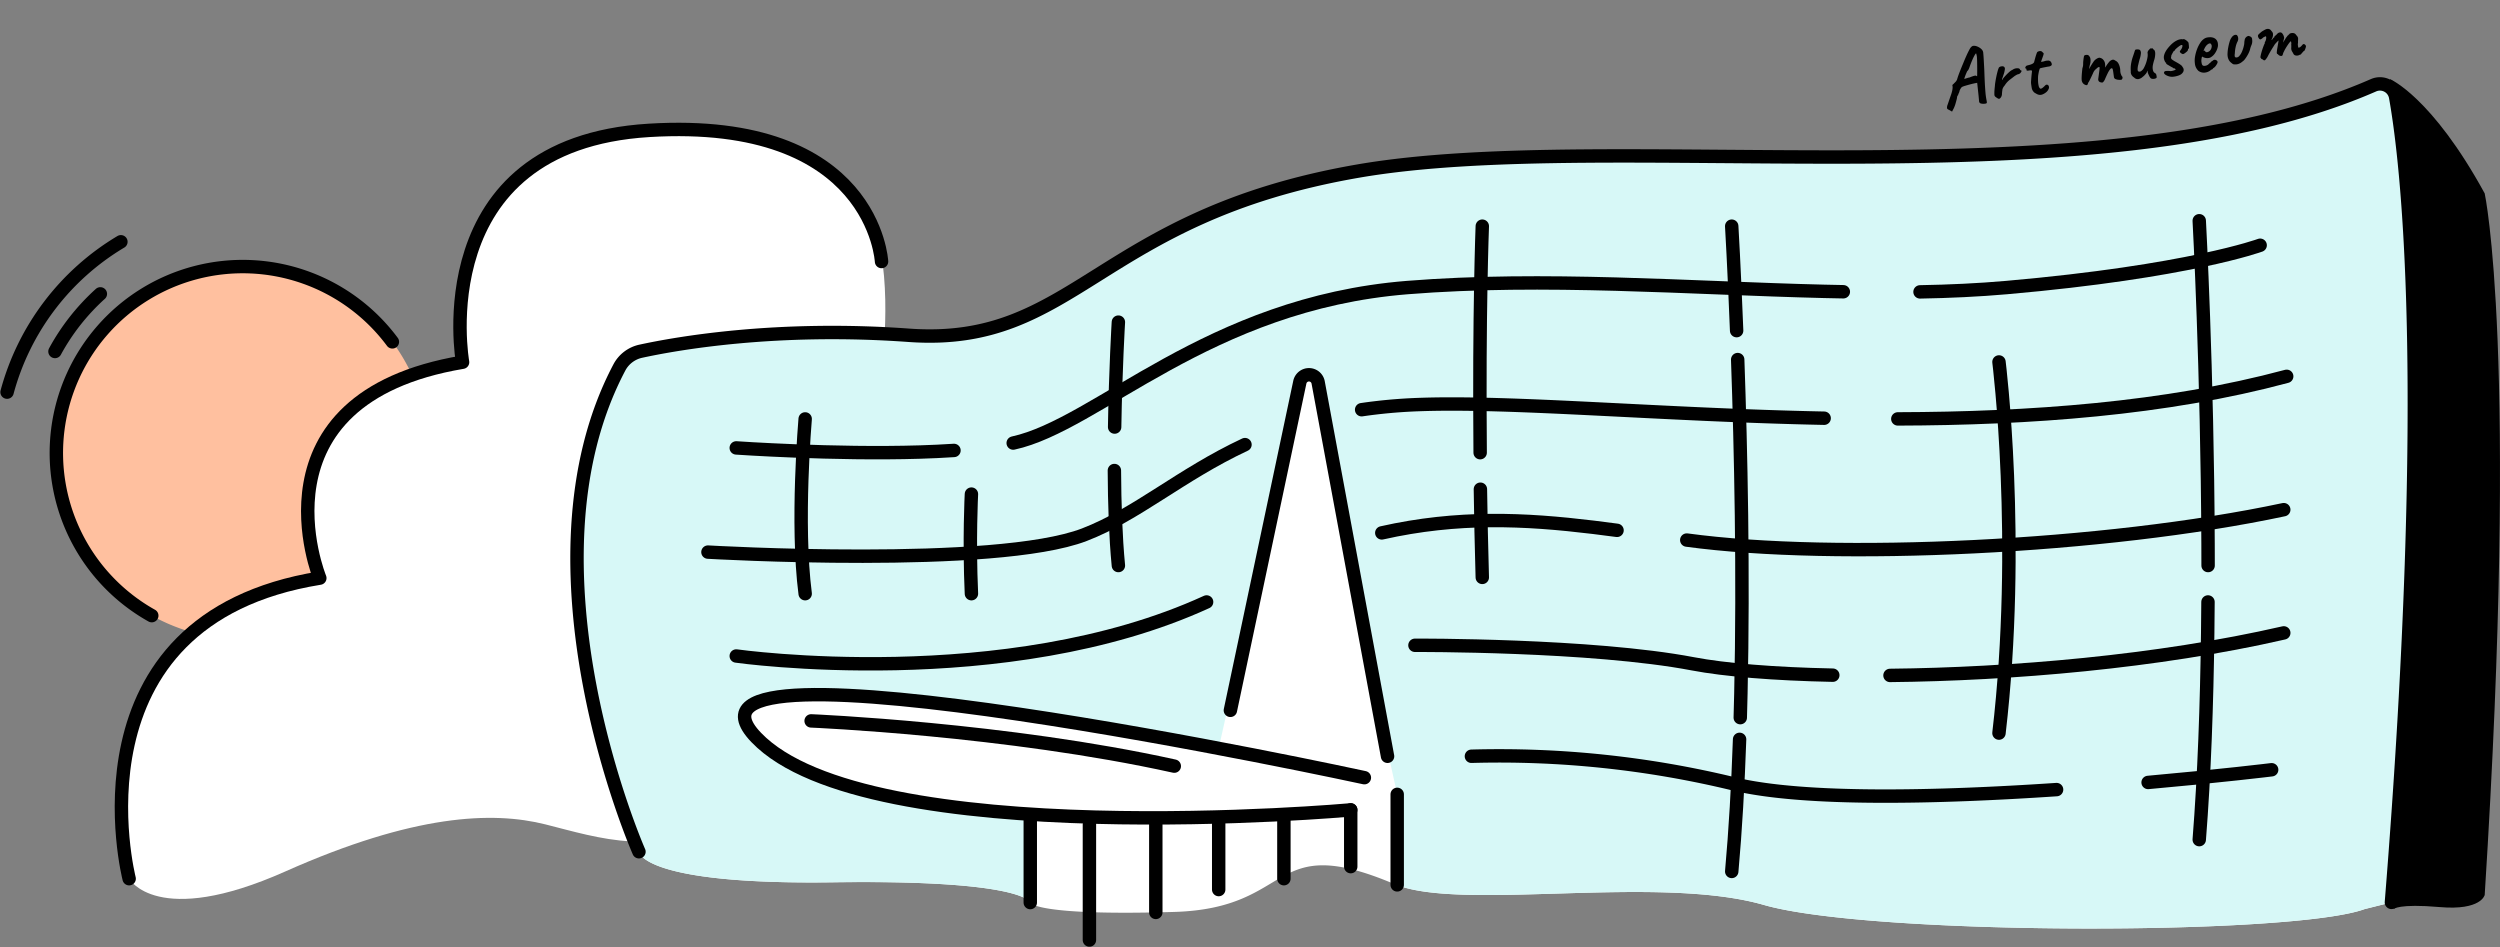 <svg xmlns="http://www.w3.org/2000/svg" xmlns:xlink="http://www.w3.org/1999/xlink" width="484.502" height="183.548" viewBox="0 0 484.502 183.548">
  <rect x="0" y="0" width="484.502" height="183.548" fill="#808080" stroke="none"/>
  <defs>
    <clipPath id="clip-path">
      <rect id="長方形_53492" data-name="長方形 53492" width="83.161" height="78.412" fill="#ff9190"/>
    </clipPath>
    <clipPath id="clip-path-2">
      <rect id="長方形_53591" data-name="長方形 53591" width="462.345" height="168.66" fill="none"/>
    </clipPath>
  </defs>
  <g id="グループ_163101" data-name="グループ 163101" transform="translate(-691.972 -41.843)">
    <g id="グループ_162348" data-name="グループ 162348" transform="translate(691.972 87.33)">
      <g id="グループ_162347" data-name="グループ 162347" clip-path="url(#clip-path)">
        <path id="パス_337734" data-name="パス 337734" d="M82.59,41.972A36.117,36.117,0,1,1,46.473,5.855,36.117,36.117,0,0,1,82.59,41.972" transform="translate(0.571 0.323)" fill="#ffc09f"/>
        <path id="パス_337735" data-name="パス 337735" d="M28.84,73.5a36.121,36.121,0,1,1,46.631-53.06" transform="translate(0.571 0.323)" fill="none" stroke="#000" stroke-linecap="round" stroke-linejoin="round" stroke-width="2.6"/>
        <path id="パス_337736" data-name="パス 337736" d="M10.1,22.03a42.249,42.249,0,0,1,8.79-11.163" transform="translate(0.557 0.599)" fill="none" stroke="#000" stroke-linecap="round" stroke-linejoin="round" stroke-width="2.6"/>
        <path id="パス_337737" data-name="パス 337737" d="M1.3,30.436A48.642,48.642,0,0,1,23.356,1.3" transform="translate(0.072 0.072)" fill="none" stroke="#000" stroke-linecap="round" stroke-linejoin="round" stroke-width="2.6"/>
      </g>
    </g>
    <g id="グループ_163099" data-name="グループ 163099">
      <g id="グループ_162759" data-name="グループ 162759" transform="translate(714.129 56.731)">
        <g id="グループ_162760" data-name="グループ 162760">
          <g id="グループ_162759-2" data-name="グループ 162759" clip-path="url(#clip-path-2)">
            <path id="パス_338443" data-name="パス 338443" d="M148.589,54.984c.585-1.755,2.216-21.687-2.646-28.287S127.858,3.821,89.569,12.473c0,0-26.067,8.551-22.179,42.284,0,0-39.568,3.809-27.664,41.841,0,0-45.113,4.441-36.955,58.254,0,0,5.352,9.695,30.263-1.4s40.137-11.709,50.419-9.123,22.454,6.8,34.438-1.8,30.7-87.545,30.7-87.545" transform="translate(0.098 0.551)" fill="#fff"/>
            <path id="パス_338444" data-name="パス 338444" d="M436.619,159.92c8.169-101.6,2.98-143.995.815-156.079a3.088,3.088,0,0,0-4.293-2.275C379.645,25,285.771,9.641,236.335,18.2c-50.526,8.751-54.736,34.151-87.088,31.812-25.668-1.856-45.018,1.59-51.917,3.093a6.17,6.17,0,0,0-4.148,3.157c-20.457,38.748,3.8,93.842,3.8,93.842s.46,6.452,37.652,5.926,38.187,3.926,38.187,3.926.715,2.625,27.91,1.818c23.654-.7,18.119-15.789,42.674-5.393,12.7,5.379,50.876-1.93,71.578,4.035s102.4,5.946,116.433.809Z" transform="translate(4.685 0.072)" fill="#fff"/>
          </g>
        </g>
        <g id="グループ_162762" data-name="グループ 162762">
          <g id="グループ_162761" data-name="グループ 162761" clip-path="url(#clip-path-2)">
            <path id="パス_338445" data-name="パス 338445" d="M437.435,3.841a3.089,3.089,0,0,0-4.293-2.275C379.645,25,285.771,9.641,236.336,18.2,185.81,26.955,181.6,52.356,149.248,50.016c-25.669-1.856-45.019,1.589-51.917,3.092a6.175,6.175,0,0,0-4.149,3.157c-20.456,38.749,3.8,93.842,3.8,93.842s.461,6.453,37.653,5.927c32.225-.456,37.272,2.824,38.046,3.708,0-7.012.141-16.2.141-16.2s-35.273-3.189-48.76-12.048-2.786-11.82-1.381-11.83,26.841.166,44.912,3.324,41.743,7.08,41.743,7.08l16.151-71.993H228l14.069,72.456,1.872,8.453v17.592c13.185,4.988,50.619-2.047,71.051,3.841,20.7,5.965,102.4,5.945,116.432.809l5.2-1.309c8.168-101.6,2.979-144,.815-156.079" transform="translate(4.685 0.072)" fill="#d7f8f7"/>
          </g>
        </g>
        <g id="グループ_162764" data-name="グループ 162764">
          <g id="グループ_162763" data-name="グループ 162763" clip-path="url(#clip-path-2)">
            <path id="パス_338446" data-name="パス 338446" d="M417.976.416s8.1,3.392,18.362,22.164c0,0,6.666,30.753,0,135.945,0,0-.644,3.059-8.713,2.357s-8.948.395-8.948.395l2.588-38.772L422.7,79.173l-.559-44.035L418.81,3.559Z" transform="translate(23.043 0.023)"/>
          </g>
        </g>
        <g id="グループ_162766" data-name="グループ 162766">
          <g id="グループ_162765" data-name="グループ 162765" clip-path="url(#clip-path-2)">
            <path id="パス_338447" data-name="パス 338447" d="M96.986,150.107s-24.26-55.094-3.8-93.842a6.175,6.175,0,0,1,4.148-3.157c6.9-1.5,26.248-4.948,51.918-3.092C181.6,52.356,185.81,26.954,236.335,18.2,285.771,9.641,379.645,25,433.141,1.565a3.09,3.09,0,0,1,4.293,2.276c2.164,12.083,7.353,54.479-.816,156.078" transform="translate(4.685 0.072)" fill="none" stroke="#000" stroke-linecap="round" stroke-linejoin="round" stroke-width="2.6"/>
            <path id="パス_338448" data-name="パス 338448" d="M327.581,63.264c25.473-.073,51.9-1.931,75.366-8.253" transform="translate(18.06 3.033)" fill="none" stroke="#000" stroke-linecap="round" stroke-linejoin="round" stroke-width="2.6"/>
            <path id="パス_338449" data-name="パス 338449" d="M229.1,61.2a100.366,100.366,0,0,1,10.932-.991c18.242-.686,47.119,2,78.7,2.64" transform="translate(12.631 3.313)" fill="none" stroke="#000" stroke-linecap="round" stroke-linejoin="round" stroke-width="2.6"/>
            <path id="パス_338450" data-name="パス 338450" d="M109.033,88.386s55.735,3.241,72.934-3.365c10.2-3.919,18.607-11.592,31.142-17.466" transform="translate(6.011 3.724)" fill="none" stroke="#000" stroke-linecap="round" stroke-linejoin="round" stroke-width="2.6"/>
            <path id="パス_338451" data-name="パス 338451" d="M288.815,85.394c28.806,3.919,81.167,1.475,115.7-5.891" transform="translate(15.923 4.383)" fill="none" stroke="#000" stroke-linecap="round" stroke-linejoin="round" stroke-width="2.6"/>
            <path id="パス_338452" data-name="パス 338452" d="M232.8,83.894c14.738-3.322,27.71-2.695,41.014-1.083q2.281.277,4.576.588" transform="translate(12.835 4.493)" fill="none" stroke="#000" stroke-linecap="round" stroke-linejoin="round" stroke-width="2.6"/>
            <path id="パス_338453" data-name="パス 338453" d="M114.231,106.928s52.174,7.389,91.155-10.473" transform="translate(6.298 5.318)" fill="none" stroke="#000" stroke-linecap="round" stroke-linejoin="round" stroke-width="2.6"/>
            <path id="パス_338454" data-name="パス 338454" d="M331.659,39.975c5.728-.1,11.333-.361,16.781-.839,35.345-3.1,49.137-8.2,49.137-8.2" transform="translate(18.285 1.705)" fill="none" stroke="#000" stroke-linecap="round" stroke-linejoin="round" stroke-width="2.6"/>
            <path id="パス_338455" data-name="パス 338455" d="M165.1,68.889c16.348-3.545,37.641-27.034,76.394-30.136,26.453-2.118,54.436.1,80.778.736q1.86.044,3.709.078" transform="translate(9.102 2.087)" fill="none" stroke="#000" stroke-linecap="round" stroke-linejoin="round" stroke-width="2.6"/>
            <path id="パス_338456" data-name="パス 338456" d="M114.231,68.16s18.858,1.316,35.636.8q1.66-.051,3.287-.127c1.109-.052,2.2-.113,3.273-.184" transform="translate(6.298 3.758)" fill="none" stroke="#000" stroke-linecap="round" stroke-linejoin="round" stroke-width="2.6"/>
            <path id="パス_338457" data-name="パス 338457" d="M233.234,135.814s-93.7,8.421-115.214-14.035,117.858,7.791,117.858,7.791" transform="translate(6.382 6.256)" fill="none" stroke="#000" stroke-linecap="round" stroke-linejoin="round" stroke-width="2.6"/>
            <path id="パス_338458" data-name="パス 338458" d="M204.993,119.756,218.45,56.164a1.81,1.81,0,0,1,3.551.044l13.448,72.454" transform="translate(11.301 3.017)" fill="none" stroke="#000" stroke-linecap="round" stroke-linejoin="round" stroke-width="2.6"/>
            <line id="線_13658" data-name="線 13658" y2="16.414" transform="translate(177.511 143.617)" fill="none" stroke="#000" stroke-linecap="round" stroke-linejoin="round" stroke-width="2.6"/>
            <line id="線_13659" data-name="線 13659" y2="22.41" transform="translate(188.974 144.878)" fill="none" stroke="#000" stroke-linecap="round" stroke-linejoin="round" stroke-width="2.6"/>
            <line id="線_13660" data-name="線 13660" y2="17.061" transform="translate(201.839 144.878)" fill="none" stroke="#000" stroke-linecap="round" stroke-linejoin="round" stroke-width="2.6"/>
            <line id="線_13661" data-name="線 13661" y2="13.892" transform="translate(214.026 143.617)" fill="none" stroke="#000" stroke-linecap="round" stroke-linejoin="round" stroke-width="2.6"/>
            <line id="線_13662" data-name="線 13662" y2="12.324" transform="translate(226.663 143.079)" fill="none" stroke="#000" stroke-linecap="round" stroke-linejoin="round" stroke-width="2.6"/>
            <line id="線_13663" data-name="線 13663" y2="10.994" transform="translate(239.616 142.071)" fill="none" stroke="#000" stroke-linecap="round" stroke-linejoin="round" stroke-width="2.6"/>
            <line id="線_13664" data-name="線 13664" y2="17.544" transform="translate(248.622 139.059)" fill="none" stroke="#000" stroke-linecap="round" stroke-linejoin="round" stroke-width="2.6"/>
            <path id="パス_338459" data-name="パス 338459" d="M326.145,110.378c23.316-.241,51.816-2.619,76.314-8.242" transform="translate(17.981 5.631)" fill="none" stroke="#000" stroke-linecap="round" stroke-linejoin="round" stroke-width="2.6"/>
            <path id="パス_338460" data-name="パス 338460" d="M238.891,104.414s34.22-.152,53.87,3.591c6.182,1.178,15.687,1.967,27.109,2.2" transform="translate(13.17 5.756)" fill="none" stroke="#000" stroke-linecap="round" stroke-linejoin="round" stroke-width="2.6"/>
            <path id="パス_338461" data-name="パス 338461" d="M373.553,129.734c14.008-1.245,23.946-2.46,23.946-2.46" transform="translate(20.594 7.017)" fill="none" stroke="#000" stroke-linecap="round" stroke-linejoin="round" stroke-width="2.6"/>
            <path id="パス_338462" data-name="パス 338462" d="M249.265,124.8a192.857,192.857,0,0,1,50.756,5.334c13.779,3.342,39.958,2.649,62.644,1.128" transform="translate(13.742 6.875)" fill="none" stroke="#000" stroke-linecap="round" stroke-linejoin="round" stroke-width="2.6"/>
            <path id="パス_338463" data-name="パス 338463" d="M384.642,96.455q-.019,3-.057,6.006c-.173,13.768-.655,27.631-1.638,40.053" transform="translate(21.112 5.318)" fill="none" stroke="#000" stroke-linecap="round" stroke-linejoin="round" stroke-width="2.6"/>
            <path id="パス_338464" data-name="パス 338464" d="M382.947,26.433s1.572,28.97,1.706,62.626q.008,2.086.01,4.2" transform="translate(21.112 1.457)" fill="none" stroke="#000" stroke-linecap="round" stroke-linejoin="round" stroke-width="2.6"/>
            <path id="パス_338465" data-name="パス 338465" d="M346.162,52.371s4.344,34.737,0,71.929" transform="translate(19.084 2.887)" fill="none" stroke="#000" stroke-linecap="round" stroke-linejoin="round" stroke-width="2.6"/>
            <path id="パス_338466" data-name="パス 338466" d="M298.6,121.689c-.312,8.919-.8,17.594-1.524,25.6" transform="translate(16.378 6.709)" fill="none" stroke="#000" stroke-linecap="round" stroke-linejoin="round" stroke-width="2.6"/>
            <path id="パス_338467" data-name="パス 338467" d="M298.172,51.934c.613,17.432,1.141,41.418.618,64.708q-.052,2.349-.119,4.686" transform="translate(16.438 2.863)" fill="none" stroke="#000" stroke-linecap="round" stroke-linejoin="round" stroke-width="2.6"/>
            <path id="パス_338468" data-name="パス 338468" d="M297.073,27.431s.469,7.89.952,20.247" transform="translate(16.378 1.512)" fill="none" stroke="#000" stroke-linecap="round" stroke-linejoin="round" stroke-width="2.6"/>
            <path id="パス_338469" data-name="パス 338469" d="M250.913,75.744c.073,6.046.19,10.166.366,17.092" transform="translate(13.833 4.176)" fill="none" stroke="#000" stroke-linecap="round" stroke-linejoin="round" stroke-width="2.6"/>
            <path id="パス_338470" data-name="パス 338470" d="M251.285,27.431s-.654,16.585-.415,43.9" transform="translate(13.828 1.512)" fill="none" stroke="#000" stroke-linecap="round" stroke-linejoin="round" stroke-width="2.6"/>
            <path id="パス_338471" data-name="パス 338471" d="M183.685,72.312c.033,6.4.242,12.916.776,18.414" transform="translate(10.127 3.987)" fill="none" stroke="#000" stroke-linecap="round" stroke-linejoin="round" stroke-width="2.6"/>
            <path id="パス_338472" data-name="パス 338472" d="M184.458,45.055s-.551,9.127-.726,20.336" transform="translate(10.129 2.484)" fill="none" stroke="#000" stroke-linecap="round" stroke-linejoin="round" stroke-width="2.6"/>
            <path id="パス_338473" data-name="パス 338473" d="M157.438,76.644s-.466,8.862,0,19.3" transform="translate(8.668 4.225)" fill="none" stroke="#000" stroke-linecap="round" stroke-linejoin="round" stroke-width="2.6"/>
            <path id="パス_338474" data-name="パス 338474" d="M126.931,62.835s-1.755,20.333,0,33.871" transform="translate(6.955 3.464)" fill="none" stroke="#000" stroke-linecap="round" stroke-linejoin="round" stroke-width="2.6"/>
            <path id="パス_338475" data-name="パス 338475" d="M127.984,118.3s37.925,1.586,70.381,8.767" transform="translate(7.056 6.522)" fill="none" stroke="#000" stroke-linecap="round" stroke-linejoin="round" stroke-width="2.6"/>
            <path id="パス_338476" data-name="パス 338476" d="M2.8,154.871S-10.09,104.662,39.752,96.617c0,0-14.274-34.774,27.666-41.841,0,0-7.554-42.264,36.12-44.93s45.077,25.418,45.077,25.418" transform="translate(0.072 0.533)" fill="none" stroke="#000" stroke-linecap="round" stroke-linejoin="round" stroke-width="2.6"/>
          </g>
        </g>
      </g>
      <path id="パス_338807" data-name="パス 338807" d="M.976.528Q.688.368.664.176A1.453,1.453,0,0,1,.88-.5q.24-.48.752-1.488a7.968,7.968,0,0,0,.52-1.128A3.023,3.023,0,0,0,2.3-3.7q.016-.176.016-.224a.278.278,0,0,1,.032-.232A.5.5,0,0,1,2.56-4.3a3.721,3.721,0,0,1,.368-.288,1.521,1.521,0,0,0,.448-.5q.144-.336.328-.688t.488-.888q.3-.536.816-1.4.32-.56.76-1.264t.872-1.28a1.618,1.618,0,0,1,.368-.352.634.634,0,0,1,.336-.128,1.508,1.508,0,0,1,.7.184,2.54,2.54,0,0,1,.624.456,1.6,1.6,0,0,1,.368.512,1.108,1.108,0,0,1,.064.544q-.016.416-.064,1.008T8.928-7.12q-.048.656-.144,1.552T8.6-3.7q-.088.976-.136,1.88a12.878,12.878,0,0,0,0,1.576,1.159,1.159,0,0,1,0,.272A1.75,1.75,0,0,0,8.448.24a.615.615,0,0,1-.424.088A2.185,2.185,0,0,1,7.4.224q-.3-.1-.328-.24A.343.343,0,0,1,7.008-.1a1.286,1.286,0,0,1,0-.312q.016-.28.048-1.032l.08-2.448-.208.016q-.144,0-.528.032t-.824.088q-.44.056-.808.112a2.937,2.937,0,0,0-.5.1.553.553,0,0,0-.344.192,2.235,2.235,0,0,0-.376.5,1.675,1.675,0,0,1-.232.472.854.854,0,0,0-.168.328.7.7,0,0,0-.184.192L2.9-1.744a1.968,1.968,0,0,1-.144.472Q2.608-.9,2.4-.44a5.683,5.683,0,0,1-.432.792L1.536.96ZM4.8-4.976l.176-.032q.176-.032.424-.072a2.8,2.8,0,0,1,.44-.04q.368-.1.616-.144a3.03,3.03,0,0,1,.408-.056.517.517,0,0,1,.256.04.262.262,0,0,0,.12.1l.056.016A2.53,2.53,0,0,0,7.36-5.5q.048-.3.112-.752T7.6-7.192q.064-.488.112-.912t.064-.664A3.073,3.073,0,0,0,7.76-9.32l-.032-.248q-.1,0-.36.344a10.3,10.3,0,0,0-.608.912q-.344.568-.68,1.224a2.912,2.912,0,0,1-.3.48q-.144.176-.208.176a2.3,2.3,0,0,0-.168.248q-.136.216-.288.48t-.256.488Q4.752-4.992,4.8-4.976ZM10.56-.432a2.92,2.92,0,0,1-.312-.288.561.561,0,0,1-.12-.5,6.66,6.66,0,0,1,.128-.792q.08-.344.192-.792a6.582,6.582,0,0,1,.168-.656q.136-.464.328-1.008t.4-1.032a4.721,4.721,0,0,1,.368-.728.749.749,0,0,1,.52-.16.667.667,0,0,1,.472.128.5.5,0,0,1,.112.5,4.607,4.607,0,0,1-.448,1.112,4.067,4.067,0,0,1-.2.408A2.452,2.452,0,0,0,12-3.88q-.048.136.032.12a1.7,1.7,0,0,1,.352-.408q.256-.232.544-.456t.544-.4a3.709,3.709,0,0,1,.352-.224,1.38,1.38,0,0,1,.3-.136,2.036,2.036,0,0,0,.232-.088,1.52,1.52,0,0,1,.808-.136q.44.04.536.28a.265.265,0,0,0,.1.192l.088.064q.064,0,.072.048l.008.048q0,.112-.216.32a.739.739,0,0,1-.472.224,1.246,1.246,0,0,0-.368.08q-.16.064-.384.16-.608.352-1.1.624a4.108,4.108,0,0,0-1,.832,2.548,2.548,0,0,1-.24.24,1.4,1.4,0,0,0-.256.32.9.9,0,0,0-.16.352q-.08.272-.136.52a2.246,2.246,0,0,0-.056.3l-.048.152a.948.948,0,0,1-.16.3A.867.867,0,0,1,11-.24Q10.816-.176,10.56-.432ZM18.736.1a1.469,1.469,0,0,1-.448-.224q-.224-.16-.464-.368a1.922,1.922,0,0,1-.272-.472,1.6,1.6,0,0,1-.088-.512q-.008-.3-.008-.76a2.925,2.925,0,0,1,.072-.544q.072-.352.16-.736t.168-.68q.08-.3.1-.392a.173.173,0,0,0-.16-.24,2.481,2.481,0,0,0-.456-.024.688.688,0,0,1-.328-.04q-.064-.016-.064-.168v-.152A.088.088,0,0,0,16.88-5.3a.23.23,0,0,1-.112-.1q-.032-.064.08-.24a.428.428,0,0,1,.288-.208,3.47,3.47,0,0,1,.424-.056,3.035,3.035,0,0,0,.584-.112.915.915,0,0,0,.464-.28q.144-.352.32-.76t.336-.72a2.97,2.97,0,0,1,.224-.392,1,1,0,0,1,.56-.12.56.56,0,0,1,.448.28.933.933,0,0,0,.136.16.16.16,0,0,1,.048.144,1.224,1.224,0,0,1-.128.344q-.12.248-.392.76-.08.16-.144.28l-.064.12a.853.853,0,0,0,.192.016q.128,0,.32-.016.176-.032.384-.056a1.19,1.19,0,0,1,.368.008.673.673,0,0,1,.544.208.859.859,0,0,1,.192.528.3.3,0,0,1-.128.3.99.99,0,0,1-.592.128q-.144,0-.416.016l-.56.032q-.288.016-.5.04t-.208.056a1.393,1.393,0,0,0-.136.248,4.777,4.777,0,0,0-.208.52q-.1.3-.184.576a9.756,9.756,0,0,0-.16,1.056,4.528,4.528,0,0,0-.008.888.953.953,0,0,0,.184.536q.144.144.44-.008a3.167,3.167,0,0,0,.552-.36q.288-.24.5-.152a.453.453,0,0,1,.264.352.732.732,0,0,1-.152.568,1.575,1.575,0,0,1-.544.512,2.6,2.6,0,0,1-.72.3A1.242,1.242,0,0,1,18.736.1Zm9.2-.624a1.1,1.1,0,0,1-.488-.392,1.105,1.105,0,0,1-.184-.648,3.841,3.841,0,0,1,.064-.544q.064-.384.176-.864t.224-.9a1.954,1.954,0,0,0,.216-.576A2.833,2.833,0,0,0,28-4.8q.032-.192.112-.512T28.28-5.9a1.255,1.255,0,0,1,.12-.3.43.43,0,0,1,.272-.1,1.05,1.05,0,0,1,.384.04.366.366,0,0,1,.256.216.916.916,0,0,1,.2.576,2.354,2.354,0,0,1-.152.9q-.144.32-.288.752t-.248.792a3.953,3.953,0,0,0-.12.488l-.576-.016a6.922,6.922,0,0,0,.512-.536q.24-.28.352-.44.272-.368.472-.616t.52-.6a1.868,1.868,0,0,1,.688-.52,1.63,1.63,0,0,1,.544-.152,1.143,1.143,0,0,1,.632.36,1.472,1.472,0,0,1,.344.872,4.121,4.121,0,0,1-.04.528l-.04.3.264-.32a6.826,6.826,0,0,1,.712-.72,1.315,1.315,0,0,1,.592-.264.567.567,0,0,1,.512.2,1.328,1.328,0,0,1,.608.784A3.025,3.025,0,0,1,34.928-2.4a2.061,2.061,0,0,0,.008.664q.056.248.12.44a.418.418,0,0,1,.064.5q-.144.216-.256.216a2.7,2.7,0,0,1-.48-.064A1.8,1.8,0,0,1,33.8-.864a.487.487,0,0,1-.264-.432v-.992a4.049,4.049,0,0,0-.024-.52.328.328,0,0,0-.088-.216q-.176-.1-.432.144a4.007,4.007,0,0,0-.552.68q-.3.44-.632.984a1.77,1.77,0,0,1-.5.6.34.34,0,0,1-.368-.008.662.662,0,0,1-.44-.312.691.691,0,0,1-.024-.456q.08-.272.2-.7t.232-.84q.112-.408.144-.6a.168.168,0,0,0-.216-.088.988.988,0,0,0-.312.152L30.12-3.2a2.044,2.044,0,0,0-.5.608q-.192.3-.432.664t-.44.648a2.326,2.326,0,0,1-.328.4.88.88,0,0,1-.208.36A.261.261,0,0,1,27.936-.528Zm12.688.5a1.129,1.129,0,0,1-.256-.44q-.1-.28-.192-.648a.985.985,0,0,1-.024-.288,1.246,1.246,0,0,0-.008-.256,2.657,2.657,0,0,1-.152.288.991.991,0,0,1-.2.256q-.064.064-.288.248a2.4,2.4,0,0,1-.448.3,1.621,1.621,0,0,1-.936.312.968.968,0,0,1-.712-.408,1.578,1.578,0,0,1-.416-.528,1.146,1.146,0,0,1-.064-.768,6.243,6.243,0,0,1,.16-1.1A8.752,8.752,0,0,1,37.616-4.5q.336-.656.512-1.024a3.991,3.991,0,0,1,.224-.432,1.064,1.064,0,0,1,.592.008q.352.088.384.312a.913.913,0,0,1,0,.6,4.2,4.2,0,0,1-.384,1q-.224.544-.424,1.056a3.582,3.582,0,0,0-.24.864q-.04.352.184.432a.535.535,0,0,0,.424-.016,1.709,1.709,0,0,0,.664-.576,6.565,6.565,0,0,0,.816-1.52,4.762,4.762,0,0,0,.192-.568,2.8,2.8,0,0,0,.08-.552.556.556,0,0,1,.1-.4.986.986,0,0,1,.328-.32.724.724,0,0,1,.176-.152q.112-.072.144.008l.256-.016q.064-.016.144.128a.7.7,0,0,0,.16.208q.176.144.16.624a4.108,4.108,0,0,1-.384,1.344,8.83,8.83,0,0,0-.408.992,2.666,2.666,0,0,0-.12.656,2.124,2.124,0,0,0,.048.488.827.827,0,0,0,.288.408.465.465,0,0,1,.2.376,2.673,2.673,0,0,1,.008.456q-.032.144-.248.2a1.216,1.216,0,0,1-.464.024A.9.9,0,0,1,40.624-.032ZM44.256.1a2.449,2.449,0,0,1-.792-.472q-.248-.248-.2-.44a.449.449,0,0,1,.112-.176.523.523,0,0,1,.36-.072,4.713,4.713,0,0,1,.872.152q.176,0,.352-.016a2.845,2.845,0,0,0,.328-.048,1.042,1.042,0,0,0,.248-.08q.08-.032.048-.088a.452.452,0,0,0-.112-.12.294.294,0,0,0-.144-.1.507.507,0,0,0-.144-.024.4.4,0,0,0-.136-.16q-.1-.08-.248-.176-.352-.288-.64-.512t-.224-.336v-.08q-.112,0-.208-.312a1.948,1.948,0,0,1-.1-.568,1.625,1.625,0,0,1,.136-.64,2.9,2.9,0,0,1,.352-.608,4.77,4.77,0,0,1,.44-.512q.3-.288.648-.568a5,5,0,0,1,.752-.5,3.889,3.889,0,0,1,.9-.352,2.458,2.458,0,0,1,.512-.048.816.816,0,0,1,.416.08.292.292,0,0,1,.32.04,1.908,1.908,0,0,1,.384.328,1.627,1.627,0,0,1,.288.416q0,.192-.008.472a4.006,4.006,0,0,1-.04.488q-.032.208-.144.208l-.04.008q-.04.008-.04.088a.555.555,0,0,1-.24.368,4.193,4.193,0,0,1-.576.336q-.272.128-.416.016-.1-.064-.176-.128a.7.7,0,0,1-.144-.16l-.04-.072a.281.281,0,0,1-.04-.136.181.181,0,0,1,.048-.12l.048-.056a2.356,2.356,0,0,0,.344-.384,1.405,1.405,0,0,0,.168-.312.7.7,0,0,0,.048-.216q0-.1-.04-.12a.379.379,0,0,0-.168-.024,1.11,1.11,0,0,0-.344.128,5.438,5.438,0,0,0-.552.312,3.516,3.516,0,0,0-.448.328q-.064.112-.088.144a.1.1,0,0,1-.088.032q0-.064-.08.016a2.475,2.475,0,0,0-.192.224q-.112.144-.224.3t-.176.256a.839.839,0,0,1-.072.264.445.445,0,0,0-.04.248.5.5,0,0,0,.16.3q.144.144.416.368.56.416.84.656a2.991,2.991,0,0,1,.392.384.731.731,0,0,1,.144.288.838.838,0,0,1,.064.856,1.338,1.338,0,0,1-.64.552,2.3,2.3,0,0,1-.56.152A4.294,4.294,0,0,1,45,.232,2.014,2.014,0,0,1,44.256.1Zm7.008.192a1.747,1.747,0,0,1-1.352-.512,2.25,2.25,0,0,1-.472-1.568,4.247,4.247,0,0,1,.216-1.264A7.392,7.392,0,0,1,50.232-4.4a6.264,6.264,0,0,1,.792-1.144,2.61,2.61,0,0,1,.864-.68,1.459,1.459,0,0,1,.344-.12,1.692,1.692,0,0,1,.36-.04,4.148,4.148,0,0,1,.424.024,1.71,1.71,0,0,1,.44.1,1.394,1.394,0,0,1,.648.432,1.369,1.369,0,0,1,.28.928,2.014,2.014,0,0,1-.032.344,1.48,1.48,0,0,1-.112.36,3.417,3.417,0,0,1-.632,1.008,2.465,2.465,0,0,1-.888.672.992.992,0,0,1-.248.088,1.262,1.262,0,0,1-.248.024,1.748,1.748,0,0,1-.6-.1,2.027,2.027,0,0,1-.488-.256l-.128-.112-.08.16a3.388,3.388,0,0,0-.152.512,1.813,1.813,0,0,0-.04.3q0,.192.016.392a.722.722,0,0,0,.1.328.455.455,0,0,0,.168.128.631.631,0,0,0,.264.048q.1,0,.184-.008a1.013,1.013,0,0,0,.152-.024,1.1,1.1,0,0,0,.472-.216A2.4,2.4,0,0,1,52.48-1.5l.064-.032-.016-.048q.272-.144.368-.184a.889.889,0,0,0,.144-.072.2.2,0,0,1,.144-.064.6.6,0,0,1,.44.12.448.448,0,0,1,.216.376.679.679,0,0,1-.136.3,2.567,2.567,0,0,1-.336.408,1.77,1.77,0,0,1-.408.312.733.733,0,0,0-.1.04.894.894,0,0,0-.1.056h.016A.387.387,0,0,1,52.5-.1h-.128a.876.876,0,0,1-.416.248A1.9,1.9,0,0,1,51.264.288ZM52.1-3.568a.7.7,0,0,0,.264-.048,1.857,1.857,0,0,0,.232-.112,1.218,1.218,0,0,0,.5-.7.7.7,0,0,0-.08-.656.206.206,0,0,0-.08-.072.247.247,0,0,0-.112-.024.865.865,0,0,0-.392.112,1.738,1.738,0,0,0-.424.32,2.655,2.655,0,0,0-.384.5l-.208.336a.439.439,0,0,1,.056-.024.132.132,0,0,1,.04-.008.193.193,0,0,1,.192.1,1.261,1.261,0,0,0,.12.192A.334.334,0,0,0,52.1-3.568ZM56.752-.56a4.02,4.02,0,0,1-.528-.568,1.953,1.953,0,0,1-.3-.92,2.887,2.887,0,0,1,.064-.8,7.974,7.974,0,0,1,.288-1.08,10.216,10.216,0,0,1,.416-1.048,2.509,2.509,0,0,1,.448-.7,1.4,1.4,0,0,1,.488-.384.7.7,0,0,1,.616,0,.883.883,0,0,1,.184.568,1.169,1.169,0,0,1-.184.664,4.169,4.169,0,0,0-.552,1.08,6.454,6.454,0,0,0-.312,1.16,1.658,1.658,0,0,0-.1.568.259.259,0,0,0,.224.248.714.714,0,0,0,.632-.176,2.906,2.906,0,0,0,.64-.752,6.253,6.253,0,0,0,.552-1.136,2.491,2.491,0,0,0,.152-.528,2.136,2.136,0,0,1,.12-.448.991.991,0,0,1,.28-.5.907.907,0,0,1,.424-.232.378.378,0,0,1,.336.048,1.19,1.19,0,0,1,.3.208.6.6,0,0,1,.128.512,1.887,1.887,0,0,1-.256,1.008,5.18,5.18,0,0,0-.432.88,4.361,4.361,0,0,1-.464.784,6.892,6.892,0,0,1-.68.816,2.156,2.156,0,0,1-.664.5,2.158,2.158,0,0,1-.912.344A1.974,1.974,0,0,1,56.752-.56ZM62.64-.592a.774.774,0,0,0-.208-.16q-.16-.1-.16-.16a.5.5,0,0,0-.008-.08q-.008-.048-.072-.048-.048-.048.056-.352t.288-.72q.184-.416.392-.808t.352-.632a.222.222,0,0,0,.1-.136q.024-.088-.008-.088l.088-.152a1.1,1.1,0,0,1,.136-.2,1.979,1.979,0,0,0,.192-.456.864.864,0,0,0,.032-.392.117.117,0,0,0-.144-.048l-.08.032q-.064.016-.184.056a.9.9,0,0,0-.216.1,1.166,1.166,0,0,1-.536.256q-.168,0-.328-.384a.757.757,0,0,1-.048-.336.372.372,0,0,1,.128-.256,2.5,2.5,0,0,1,.32-.232q.192-.12.256-.168a3.1,3.1,0,0,1,.5-.24q.32-.128.384-.144a1.028,1.028,0,0,1,.7-.008.81.81,0,0,1,.432.456.893.893,0,0,1,.224.576,1.767,1.767,0,0,1-.224.752l-.16.24q-.08.16-.024.16t.136-.112a1.562,1.562,0,0,1,.192-.192q.144-.128.192-.128l.04-.016q.04-.016.04-.128.048-.048.1-.1l.056-.048a.327.327,0,0,0,.168-.072q.1-.072.36-.28a.562.562,0,0,1,.32-.128.494.494,0,0,1,.6.24,1.629,1.629,0,0,1,.232.912l-.336.864.576-.7a1.655,1.655,0,0,1,.2-.224q.1-.1.184-.16.032-.112.1-.128l.064-.016.032-.008q.032-.008.032-.056a1.454,1.454,0,0,1,.176-.12.312.312,0,0,0,.128-.12,1.151,1.151,0,0,1,.656-.04.712.712,0,0,1,.544.408q.112.192.208.336a.785.785,0,0,1,.1.432q-.032.24-.056.344t-.04.2q-.016.1-.048.352a.687.687,0,0,0-.072.272q-.008.144-.008.272a1.565,1.565,0,0,0,.016.28q.016.072.128.072a1.049,1.049,0,0,0,.376-.152,3.2,3.2,0,0,0,.344-.28q.24-.224.424-.072a.652.652,0,0,1,.232.344q.032.064-.064.288a3.314,3.314,0,0,1-.224.432q-.128.208-.208.208-.048,0-.192.128A1.687,1.687,0,0,1,70.3-.88q-.112.112-.216.208a.334.334,0,0,1-.232.1.379.379,0,0,0-.152.04.478.478,0,0,1-.2.04.932.932,0,0,1-.488-.048.6.6,0,0,1-.424-.448q-.064-.176-.184-.448a1.189,1.189,0,0,1-.056-.672,3.536,3.536,0,0,0,.08-.528.97.97,0,0,1,.064-.336v-.232q0-.184-.048-.184-.064,0-.24.16t-.416.424q-.24.264-.488.568a6.21,6.21,0,0,0-.44.608,1.849,1.849,0,0,0-.256.432.914.914,0,0,1-.16.288q-.112.128-.376.032a.736.736,0,0,1-.392-.3.226.226,0,0,0-.112-.12.2.2,0,0,1-.1-.1.523.523,0,0,1,0-.3,6.273,6.273,0,0,1,.2-.72q.176-.544.312-.984l.136-.44q0-.064-.24.12t-.56.456q-.144.176-.376.448t-.528.64q-.3.368-.664.864a3.289,3.289,0,0,1-.7.8A.279.279,0,0,1,62.64-.592Z" transform="translate(1068.627 62.735) rotate(-8)"/>
    </g>
  </g>
</svg>
